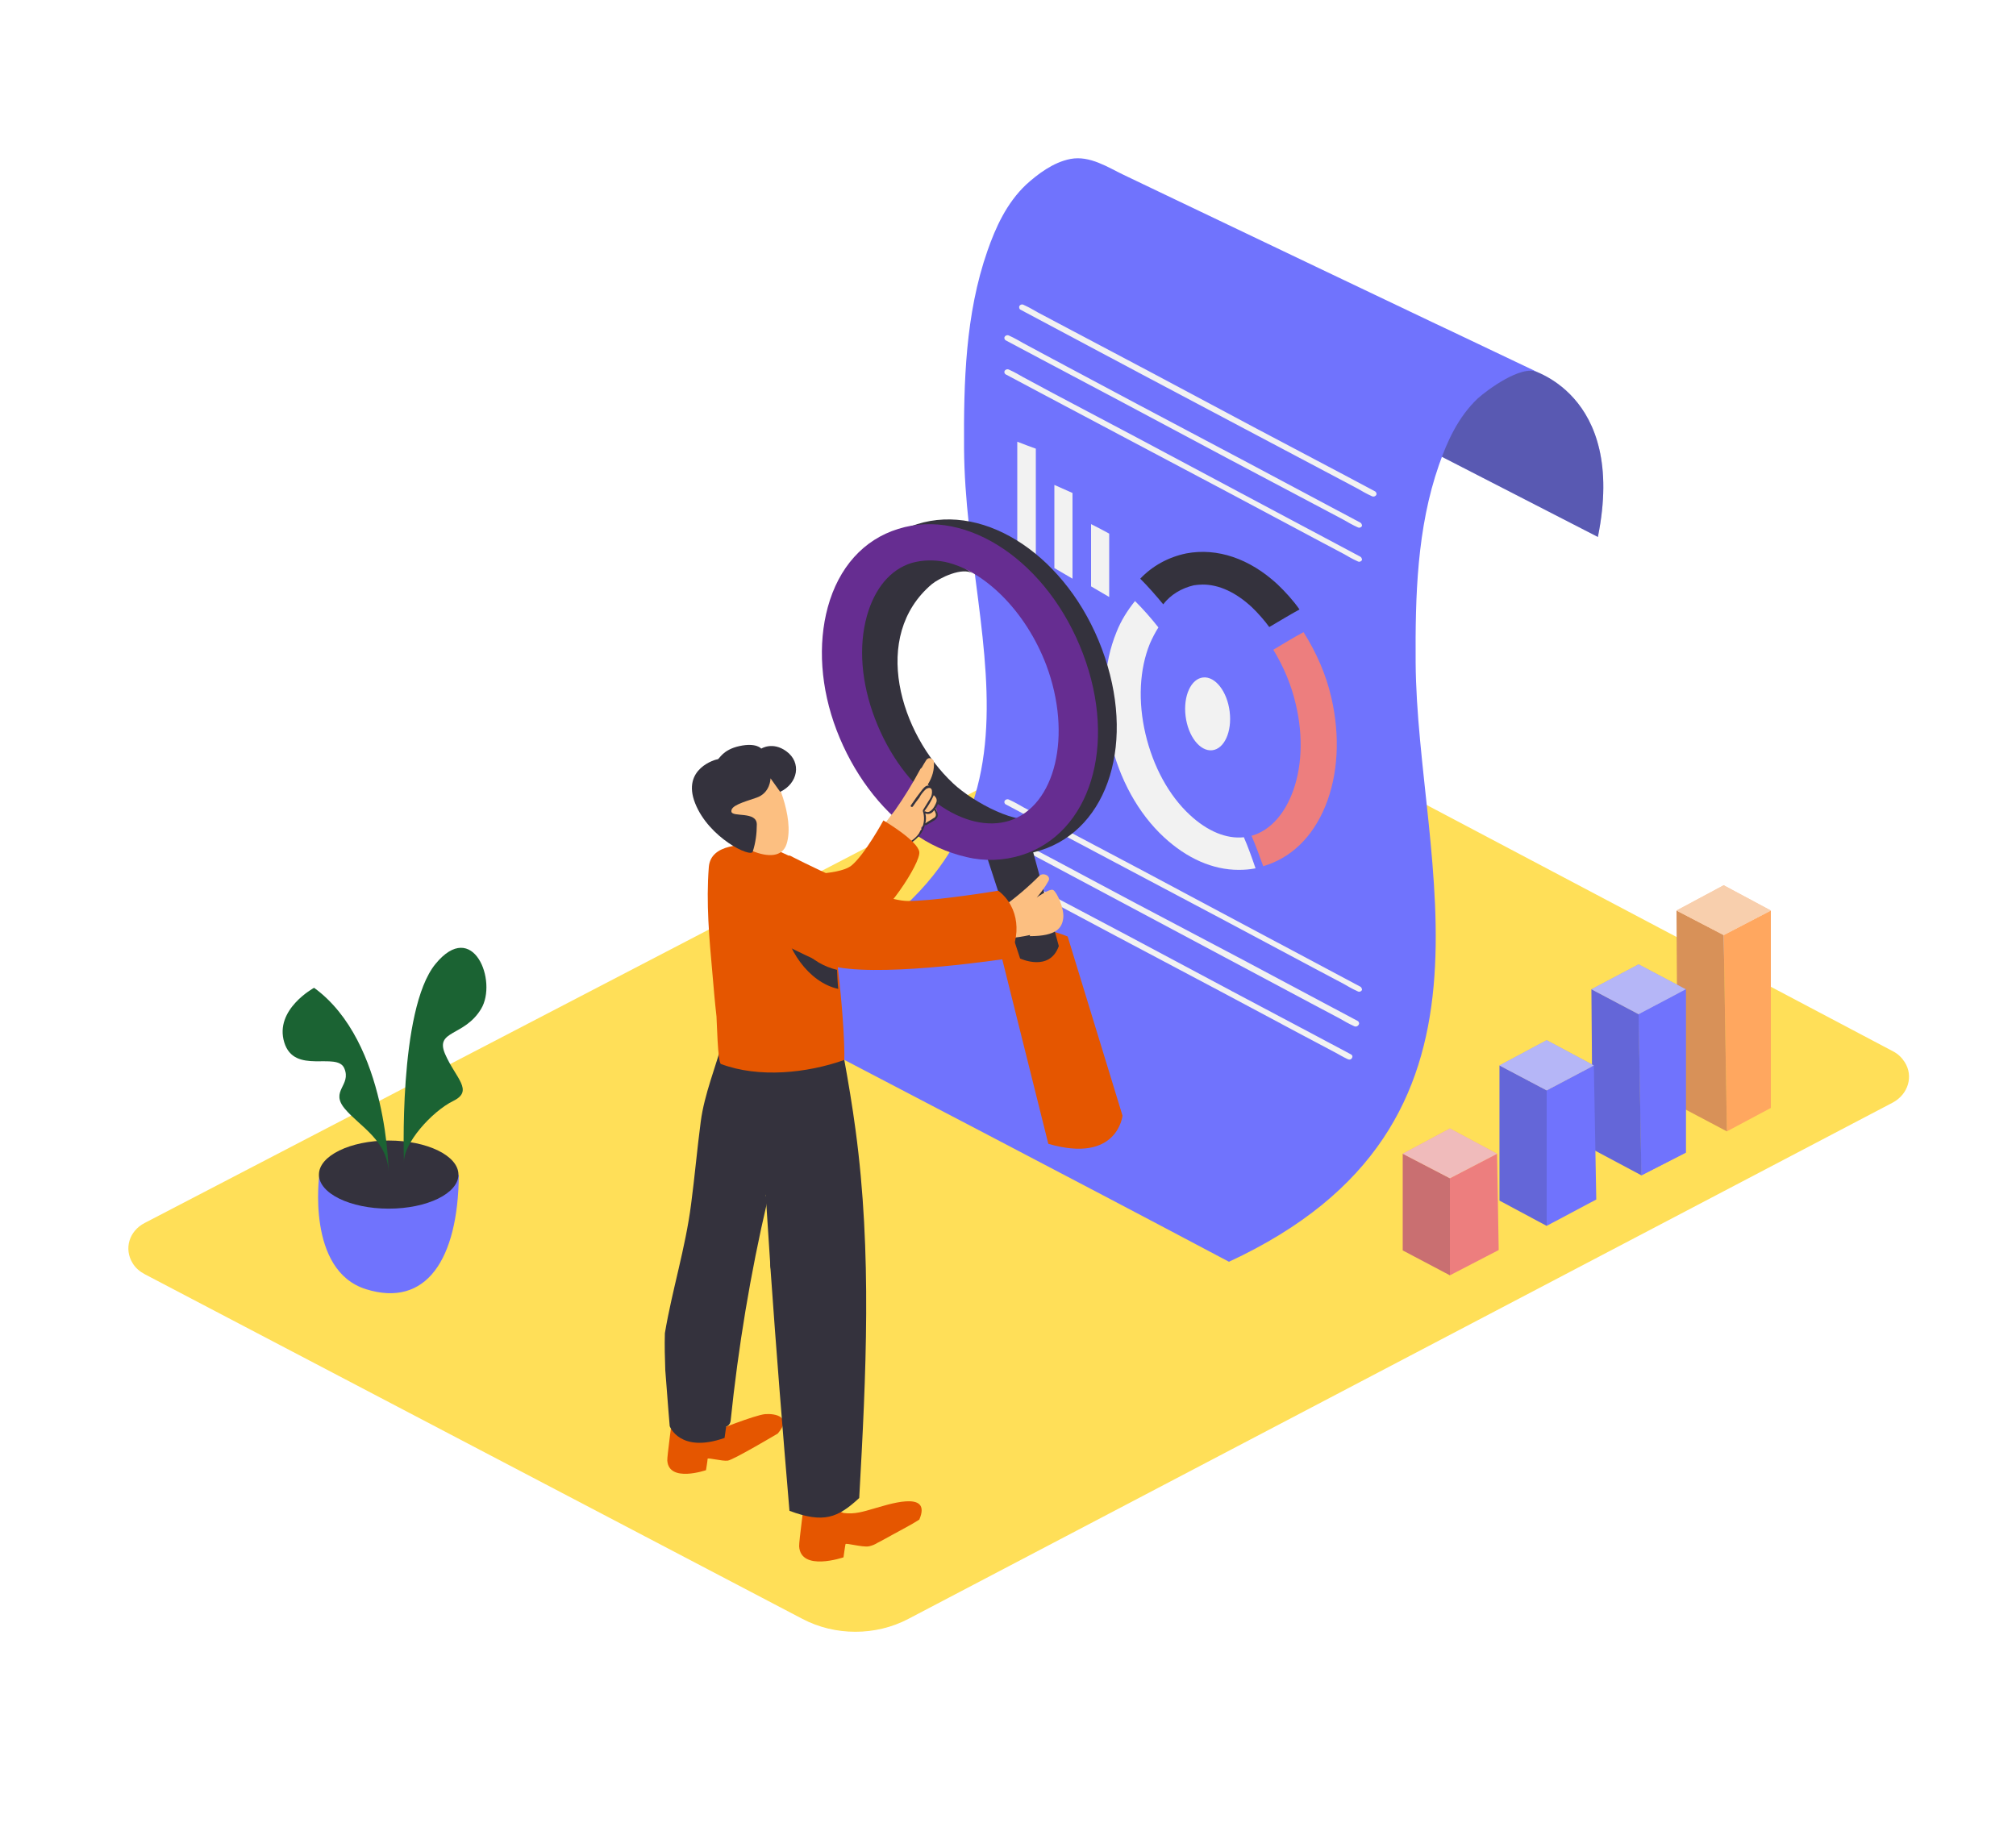 <svg width="831" height="755" viewBox="0 0 831 755" fill="none" xmlns="http://www.w3.org/2000/svg">
<path d="M780.475 433.521L496.938 283.729C492.783 281.615 487.63 281.615 483.475 283.729L59.666 504.189C53.184 507.511 51.023 514.91 54.679 520.799C55.843 522.762 57.671 524.272 59.666 525.329L330.738 667.42C344.2 674.517 360.986 674.517 374.448 667.42L780.309 454.51C786.624 451.037 788.785 443.638 785.128 437.9C783.965 436.088 782.469 434.578 780.475 433.521Z" fill="#FFDF58"/>
<path d="M710.505 385.503L729.95 375.386V456.775L711.834 466.439L710.505 385.503Z" fill="#FFA75F"/>
<path d="M710.505 385.503L691.06 375.386L691.558 455.718L711.835 466.439L710.505 385.503Z" fill="#FFA75F"/>
<path opacity="0.19" d="M710.505 385.503L691.06 375.386L691.558 455.718L711.835 466.439L710.505 385.503Z" fill="#34323D"/>
<path d="M691.06 375.386L710.505 364.967L729.95 375.386L710.505 385.503L691.06 375.386Z" fill="#FFA75F"/>
<path opacity="0.53" d="M691.06 375.386L710.505 364.967L729.95 375.386L710.505 385.503L691.06 375.386Z" fill="#F2F2F2"/>
<path d="M675.437 418.119L694.882 407.851V475.197L676.6 484.559L675.437 418.119Z" fill="#7073FD"/>
<path d="M675.437 418.119L655.991 407.851L656.49 473.838L676.6 484.559L675.437 418.119Z" fill="#7073FD"/>
<path d="M655.991 407.851L675.437 397.583L694.882 407.851L675.437 418.119L655.991 407.851Z" fill="#7073FD"/>
<path d="M675.437 418.119L694.882 407.851V475.197L676.6 484.559L675.437 418.119Z" fill="#7073FD"/>
<path opacity="0.19" d="M675.437 418.119L655.991 407.851L656.49 473.838L676.6 484.559L675.437 418.119Z" fill="#34323D"/>
<path opacity="0.53" d="M655.991 407.851L675.437 397.583L694.882 407.851L675.437 418.119L655.991 407.851Z" fill="#F2F2F2"/>
<path d="M637.543 449.527L656.988 439.259L657.986 494.525L637.543 505.397V449.527Z" fill="#7073FD"/>
<path d="M637.543 449.527L618.098 439.259V494.978L637.543 505.397V449.527Z" fill="#7073FD"/>
<path opacity="0.19" d="M637.543 449.527L618.098 439.259V494.978L637.543 505.397V449.527Z" fill="#34323D"/>
<path d="M618.098 439.259L637.543 428.84L656.988 439.259L637.543 449.527L618.098 439.259Z" fill="#7073FD"/>
<path opacity="0.53" d="M618.098 439.259L637.543 428.84L656.988 439.259L637.543 449.527L618.098 439.259Z" fill="#F2F2F2"/>
<path d="M597.655 485.766L617.101 475.649L617.765 515.362L597.655 525.781V485.766Z" fill="#ED7E7E"/>
<path d="M597.655 485.766L578.21 475.649V515.513L597.655 525.781V485.766Z" fill="#ED7E7E"/>
<path opacity="0.19" d="M597.655 485.766L578.21 475.649V515.513L597.655 525.781V485.766Z" fill="#34323D"/>
<path d="M578.21 475.649L597.655 465.23L617.101 475.649L597.655 485.766L578.21 475.649Z" fill="#ED7E7E"/>
<path opacity="0.53" d="M578.21 475.649L597.655 465.23L617.101 475.649L597.655 485.766L578.21 475.649Z" fill="#F2F2F2"/>
<path d="M629.732 152.057C629.732 152.057 670.783 161.419 658.65 221.366L568.736 175.16C568.736 175.16 605.134 146.319 629.732 152.057Z" fill="#7073FD"/>
<path opacity="0.39" d="M629.732 152.057C629.732 152.057 670.783 161.419 658.65 221.366L568.736 175.16C568.736 175.16 605.134 146.319 629.732 152.057Z" fill="#34323D"/>
<path d="M506.577 520.195C435.942 482.747 373.95 450.584 304.811 414.344C309.963 412.079 313.287 409.512 317.94 407.549C446.247 351.679 397.883 269.384 397.384 184.824C397.218 157.795 397.883 129.558 407.024 103.435C410.348 93.922 414.835 83.805 422.979 76.104C427.632 71.876 434.114 66.893 441.261 65.534C449.238 64.024 456.717 69.007 463.033 72.027L485.138 82.597L543.308 110.381L590.508 132.88L598.818 136.806L633.72 153.416C627.072 150.245 612.779 160.966 609.123 164.288C600.979 171.989 596.492 182.106 593.168 191.619C584.027 217.742 583.362 245.979 583.528 273.008C584.027 356.36 628.402 463.721 506.577 520.195Z" fill="#7073FD"/>
<path d="M457.216 220.007V246.13L449.737 241.751V216.081C452.23 217.289 454.723 218.648 457.216 220.007Z" fill="#F2F2F2"/>
<path d="M442.091 203.246V238.58L434.612 234.201V199.924L442.091 203.246Z" fill="#F2F2F2"/>
<path d="M426.967 184.975V231.332L419.322 226.953V182.106C421.981 183.163 424.474 184.069 426.967 184.975Z" fill="#F2F2F2"/>
<path d="M516.051 250.358C509.403 244.167 502.423 240.996 495.775 240.996C494.445 240.996 493.282 241.147 492.118 241.298C486.966 242.506 482.479 245.224 479.487 249.15C476.495 245.526 473.338 241.902 470.014 238.58C475 233.295 481.648 229.671 488.961 228.161C501.758 225.745 515.054 230.275 526.522 240.845C529.846 244.016 533.003 247.489 535.663 251.264C531.508 253.529 527.353 256.096 523.198 258.512C521.203 255.794 518.71 252.925 516.051 250.358Z" fill="#34323D"/>
<path d="M515.885 344.582C522.865 342.619 528.682 336.73 532.339 327.821C536.66 317.251 537.325 303.963 534.167 290.524C532.339 282.521 529.181 274.971 524.86 267.874C529.015 265.458 533.003 262.891 537.325 260.626C542.643 269.082 546.632 278.142 548.792 287.655C552.449 303.51 551.618 319.365 546.299 332.351C540.981 345.337 532.006 353.793 520.705 357.115C519.209 353.038 517.713 348.81 515.885 344.582Z" fill="#ED7E7E"/>
<path d="M460.208 260.626C462.036 255.945 464.695 251.717 467.853 247.791C471.343 251.264 474.501 254.888 477.493 258.663C476.163 260.777 475 263.042 474.003 265.307C469.681 275.877 469.017 289.165 472.174 302.604C475.332 316.043 481.814 327.972 490.456 335.975C497.769 342.77 505.581 345.941 512.727 345.186C514.555 349.414 516.051 353.642 517.547 358.021H517.381C515.054 358.474 512.893 358.625 510.567 358.625C499.93 358.625 489.293 353.944 479.82 345.186C469.183 335.371 461.371 321.177 457.715 305.171C454.059 289.165 454.89 273.612 460.208 260.626Z" fill="#F2F2F2"/>
<path d="M499.625 309.318C504.643 308.811 507.887 301.68 506.872 293.392C505.857 285.103 500.966 278.795 495.949 279.302C490.931 279.809 487.686 286.94 488.701 295.229C489.717 303.517 494.607 309.825 499.625 309.318Z" fill="#F2F2F2"/>
<path d="M560.758 215.477L546.299 207.776L511.729 189.354L469.847 167.157L433.615 147.829L421.815 141.487C419.987 140.43 418.159 139.373 416.164 138.467L415.832 138.316C415.167 138.014 414.502 138.316 414.17 138.769C413.838 139.222 414.004 139.977 414.502 140.279L428.962 147.98L463.698 166.402L505.58 188.75L541.812 207.927L553.778 214.269C555.606 215.326 557.434 216.383 559.429 217.289L559.761 217.44C560.426 217.742 561.091 217.44 561.423 216.836C561.423 216.383 561.257 215.779 560.758 215.477Z" fill="#F2F2F2"/>
<path d="M566.908 202.642L552.448 194.941L517.879 176.67L475.996 154.322L439.765 135.145L427.798 128.803C425.97 127.746 424.142 126.689 422.147 125.783L421.815 125.632C421.15 125.33 420.485 125.632 420.153 126.236C419.987 126.689 420.153 127.293 420.485 127.595L434.945 135.296L469.514 153.718L511.397 175.915L547.628 195.092L559.595 201.434C561.423 202.491 563.251 203.548 565.246 204.454L565.578 204.605C566.243 204.907 566.908 204.605 567.24 204.152C567.572 203.699 567.406 203.095 566.908 202.642Z" fill="#F2F2F2"/>
<path d="M560.758 229.52L546.299 221.819L511.729 203.397L469.847 181.049L433.615 161.872L421.815 155.53C419.987 154.473 418.159 153.416 416.164 152.51C415.998 152.51 415.998 152.359 415.832 152.359C415.167 152.057 414.502 152.359 414.17 152.812C413.838 153.265 414.004 154.02 414.502 154.322L428.962 162.023L463.698 180.445L505.58 202.642L541.812 221.97L553.778 228.312C555.606 229.369 557.434 230.426 559.429 231.332L559.761 231.483C560.426 231.785 561.091 231.483 561.423 230.879C561.423 230.426 561.257 229.822 560.758 229.52Z" fill="#F2F2F2"/>
<path d="M560.758 406.794L546.299 399.093L511.729 380.671L469.847 358.323L433.615 339.146L421.815 332.804C419.987 331.747 418.159 330.69 416.164 329.784C415.998 329.784 415.998 329.633 415.832 329.633C415.167 329.331 414.502 329.633 414.17 330.086C413.838 330.539 414.004 331.294 414.502 331.596L428.962 339.297L463.698 357.719L505.58 379.916L541.812 399.244L553.778 405.586C555.606 406.643 557.434 407.7 559.429 408.606L559.761 408.757C560.426 409.059 561.091 408.757 561.423 408.153C561.423 407.7 561.257 407.096 560.758 406.794Z" fill="#F2F2F2"/>
<path d="M559.761 420.988L545.302 413.287L510.732 394.865L468.684 372.668L432.452 353.34L420.486 346.998C418.658 345.941 416.829 344.884 414.835 343.978L414.503 343.827C413.838 343.525 413.173 343.827 412.841 344.431C412.674 344.884 412.841 345.488 413.173 345.79L427.632 353.491L462.202 371.913L504.084 394.261L540.316 413.589L552.282 419.931C554.111 420.988 555.939 422.045 557.933 422.951L558.266 423.102C558.93 423.404 559.595 423.102 559.928 422.649C560.426 422.045 560.26 421.441 559.761 420.988Z" fill="#F2F2F2"/>
<path d="M556.936 434.729L542.476 427.028L507.74 408.606L465.858 386.258L429.626 367.081L417.66 360.739C415.832 359.682 414.004 358.625 412.009 357.719L411.677 357.568C411.012 357.266 410.347 357.417 410.015 358.021C409.682 358.625 409.849 359.229 410.513 359.531L424.973 367.232L459.542 385.654L501.425 407.851L537.656 427.179L549.623 433.521C551.451 434.427 553.279 435.635 555.274 436.541L555.606 436.692C556.271 436.994 556.936 436.843 557.268 436.239C557.6 435.635 557.6 435.182 556.936 434.729Z" fill="#F2F2F2"/>
<path d="M440.097 386.107L462.701 459.946C462.701 459.946 460.706 479.878 432.12 471.573L412.674 393.657C412.508 393.808 416.829 376.443 440.097 386.107Z" fill="#E55600"/>
<path d="M406.193 351.377L420.487 395.167C420.487 395.167 432.619 400.905 436.442 390.033L424.808 347.451L406.193 351.377Z" fill="#34323D"/>
<path d="M384.089 341.26C370.46 331.596 359.325 316.647 352.677 299.131C346.029 281.615 344.865 263.646 349.02 248.395C353.508 231.936 363.812 220.46 378.105 216.081C406.526 207.172 440.098 229.822 454.225 267.572C468.352 305.322 457.217 341.713 428.796 350.622C421.484 352.887 413.672 353.189 406.193 351.377C398.049 349.565 390.57 346.092 384.089 341.26ZM383.424 230.124C374.615 232.842 368.133 240.694 364.976 252.019C361.485 264.552 362.649 279.501 368.3 294.299C373.95 309.097 383.091 321.63 394.227 329.482C404.365 336.73 414.836 339.146 423.644 336.428C442.757 330.388 449.738 301.094 438.935 272.253C430.458 249.905 413.34 233.144 397.052 229.671C392.565 228.614 387.745 228.765 383.424 230.124Z" fill="#34323D"/>
<path d="M401.04 236.466C396.719 233.597 387.246 238.278 384.088 240.845C358.826 262.287 370.958 302.453 392.897 322.989C401.04 330.69 420.486 341.109 427.466 336.73C427.466 336.73 395.888 356.209 373.285 334.767C350.682 313.325 345.197 271.951 345.197 271.951L346.527 250.056L354.837 235.409L363.147 227.255L383.922 225.141L401.04 236.466Z" fill="#34323D"/>
<path d="M376.277 343.223C362.649 333.559 351.513 318.459 344.865 301.094C338.217 283.729 337.054 265.609 341.209 250.358C345.696 233.899 356.001 222.423 370.294 218.044C398.714 209.135 432.12 231.785 446.414 269.535C460.707 307.285 449.405 343.676 420.985 352.585C413.672 354.85 405.861 355.152 398.382 353.34C390.404 351.528 382.759 348.055 376.277 343.223ZM375.779 232.087C366.97 234.805 360.488 242.657 357.33 253.982C353.84 266.515 355.004 281.464 360.654 296.262C366.305 311.06 375.446 323.593 386.582 331.445C396.72 338.693 407.19 341.109 415.999 338.391C435.112 332.351 442.092 303.057 431.289 274.216C422.813 251.868 405.695 235.107 389.407 231.634C384.753 230.728 380.1 230.879 375.779 232.087Z" fill="#662D91"/>
<path d="M131.63 484.257C131.63 484.257 126.146 523.819 150.909 531.52C175.673 539.221 188.803 519.289 189.135 484.408" fill="#7073FD"/>
<path d="M160.216 498.3C176.096 498.3 188.969 492.013 188.969 484.257C188.969 476.501 176.096 470.214 160.216 470.214C144.337 470.214 131.464 476.501 131.464 484.257C131.464 492.013 144.337 498.3 160.216 498.3Z" fill="#34323D"/>
<path d="M160.216 484.257C160.216 484.257 160.216 429.595 129.469 407.247C129.469 407.247 113.016 416.156 117.171 429.746C121.326 443.336 138.943 433.37 141.934 440.467C144.926 447.564 135.951 449.678 142.101 457.077C148.25 464.476 160.216 470.214 160.216 484.257Z" fill="#1B6333"/>
<path d="M166.532 479.727C166.532 479.727 164.039 416.307 179.496 397.432C194.952 378.557 205.257 404.529 198.276 416.005C191.296 427.481 179.163 424.612 183.484 434.578C187.806 444.544 195.451 449.678 186.808 453.906C178.166 458.134 165.867 471.573 166.532 479.727Z" fill="#1B6333"/>
<path d="M363.147 348.357C363.645 347.3 364.144 346.243 364.809 345.337C364.809 345.337 364.809 345.488 364.975 345.488C364.975 345.639 365.307 345.79 365.474 345.79C365.64 345.79 365.64 345.639 365.806 345.639L366.969 343.978C366.969 344.129 366.969 344.431 366.969 344.582C367.136 345.488 368.133 346.092 368.964 345.941C369.961 345.941 370.792 345.035 370.626 344.129C370.626 343.978 370.626 343.978 370.626 343.827C370.792 343.676 370.958 343.374 371.124 343.223C371.124 343.374 371.124 343.525 371.124 343.676C371.457 344.431 372.454 344.884 373.285 344.582C373.451 344.582 373.617 344.431 373.784 344.28C373.95 344.129 374.116 343.978 374.448 343.676C374.781 343.827 375.113 343.827 375.446 343.676C377.108 343.223 378.603 342.619 380.099 342.015C379.767 341.864 379.601 341.562 379.767 341.109C379.767 341.109 379.767 340.958 379.933 340.958C381.595 339.448 383.756 338.693 385.584 337.334L385.75 337.183L385.916 337.032C386.415 335.673 386.249 334.163 385.584 332.804C386.581 331.747 386.913 330.388 386.581 328.878C386.415 328.878 386.249 328.878 386.082 328.727C385.75 328.425 385.584 328.274 385.418 327.972C385.085 327.519 384.753 327.066 384.587 326.613C384.42 326.311 384.587 326.16 384.753 326.009C384.088 325.103 383.091 324.197 382.426 323.442C384.254 320.573 385.251 317.251 384.919 313.929C384.753 313.174 383.922 312.57 383.091 312.57C382.592 312.57 382.26 312.872 381.927 313.174C381.263 314.231 380.598 315.288 379.933 316.496C379.767 316.647 379.601 316.798 379.434 316.949C376.277 322.838 372.786 328.576 368.964 334.012C368.299 334.918 360.321 344.884 361.319 345.186C361.651 345.79 355.169 359.38 363.147 348.357Z" fill="#FCBF81"/>
<path d="M363.979 345.186C365.641 343.978 367.136 342.468 368.3 340.807C369.131 339.297 371.125 338.844 372.787 339.599H372.953C373.12 338.844 373.12 337.938 373.12 337.183C373.12 333.106 380.266 332.955 380.1 337.183C380.266 340.354 379.269 343.525 377.441 346.243C375.28 348.659 372.787 350.773 369.796 352.434C368.134 353.34 365.807 352.736 364.81 351.226C364.643 350.773 364.477 350.471 364.311 350.018C364.145 350.018 364.145 349.867 363.979 349.867C362.649 348.357 362.649 346.394 363.979 345.186Z" fill="#FCBF81"/>
<path d="M375.28 347.602C378.271 345.79 380.432 343.223 381.263 340.052C381.429 340.203 381.595 340.354 381.761 340.203L384.587 338.542C385.252 338.24 385.75 337.787 386.083 337.334C387.08 336.126 386.249 334.767 385.75 333.559L385.584 333.408C385.75 333.257 385.916 332.955 385.916 332.804C386.581 331.898 386.914 330.841 386.914 329.633C386.747 328.576 385.584 327.821 385.085 326.764C385.252 325.556 384.587 324.499 383.423 324.046C381.928 323.442 381.097 324.499 380.266 325.405C378.604 327.519 376.942 329.784 375.446 332.049C375.113 332.502 375.944 332.955 376.277 332.502C377.108 331.294 377.939 330.086 378.936 328.878C379.601 327.519 380.598 326.311 381.761 325.254C384.919 323.593 384.254 327.519 383.756 328.576C383.423 329.18 383.091 329.784 382.759 330.237L380.432 334.012C380.432 334.012 380.432 334.012 380.432 334.163C380.432 334.314 380.432 334.314 380.432 334.465C381.928 339.297 379.601 344.28 375.113 346.998C374.282 347.149 374.781 347.904 375.28 347.602ZM381.595 334.616C381.429 334.465 381.263 334.465 381.097 334.616C381.097 334.465 381.097 334.465 381.097 334.314C382.592 332.351 383.922 330.086 384.919 327.821C385.085 328.123 385.418 328.274 385.584 328.576C386.249 329.331 386.249 330.388 385.75 331.294C385.252 332.502 383.59 335.522 381.595 334.616ZM381.429 339.448C381.761 338.089 381.761 336.73 381.429 335.371C382.925 335.975 384.254 335.22 385.085 334.012C385.418 334.465 385.584 335.069 385.75 335.522C385.916 336.277 385.584 337.032 384.753 337.334C383.756 338.089 382.426 338.693 381.429 339.448Z" fill="#34323D"/>
<path d="M325.087 360.437C325.087 360.437 345.529 361.343 351.014 356.813C356.499 352.283 364.144 338.24 364.144 338.24C364.144 338.24 378.271 346.545 378.936 351.226C379.601 355.907 364.144 379.01 357.33 380.52" fill="#E55600"/>
<path d="M294.008 590.259C294.008 590.259 311.293 583.313 315.448 583.011C319.603 582.709 326.583 584.068 320.6 591.014C320.6 591.014 302.318 601.886 299.991 602.188C297.664 602.49 291.681 600.829 291.681 601.433C291.681 602.037 291.016 606.114 291.016 606.114C291.016 606.114 275.726 611.399 275.061 602.188C274.895 600.98 277.222 583.766 277.222 583.766" fill="#E55600"/>
<path d="M274.064 549.64C277.056 531.822 282.54 514.608 284.867 496.488C286.363 485.163 287.36 473.687 288.856 462.362C290.352 451.037 295.005 440.014 297.997 428.84C298.163 428.236 297.831 427.783 297.332 427.481L297.664 426.273C299.16 424.914 300.822 423.706 302.318 422.498L323.592 435.484C323.592 435.484 323.425 447.413 322.761 464.476C320.268 474.442 318.439 483.502 315.614 493.015C316.279 493.619 316.445 494.525 316.279 495.28C309.298 525.178 304.312 555.378 301.155 585.88C300.988 586.937 300.324 587.843 299.326 588.145L298.662 592.826C280.213 599.319 276.058 587.994 276.058 587.994C276.058 587.994 275.227 578.33 274.23 564.891C274.064 559.908 273.898 554.774 274.064 549.64Z" fill="#34323D"/>
<path d="M430.957 367.987C429.793 368.591 428.63 369.195 427.3 370.101C429.129 367.987 430.791 365.722 432.12 363.306C433.45 361.192 430.126 359.531 428.464 361.041C423.81 365.722 418.658 370.101 413.173 374.027C412.841 374.178 412.675 374.48 412.509 374.631H409.185C408.187 374.631 407.19 374.631 406.359 374.631L405.528 374.48C404.863 374.329 404.199 374.48 403.7 375.084C403.201 375.235 402.869 375.386 402.37 375.688C402.204 375.688 402.204 375.839 402.038 375.99C401.041 376.141 399.877 376.141 398.714 376.292C397.384 376.443 396.553 377.5 396.72 378.708C396.72 378.859 396.886 379.161 396.886 379.312L396.387 379.01C393.894 377.651 391.9 381.275 394.393 382.634C399.545 385.503 405.528 387.013 411.678 387.013C412.176 387.466 413.007 387.466 413.672 387.164L414.669 386.862C419.821 386.56 424.974 385.654 429.793 383.993C431.123 383.54 432.453 383.238 433.782 383.087C433.117 378.255 432.12 373.121 430.957 367.987Z" fill="#FCBF81"/>
<path d="M331.902 616.231L342.206 619.553C342.871 621.214 344.367 622.573 346.361 623.026C346.694 623.479 347.192 623.63 347.857 623.781C352.178 624.385 356.001 623.177 360.156 621.969C365.142 620.61 384.421 613.815 378.936 626.499C375.446 628.764 371.457 630.727 367.967 632.69C365.973 633.747 363.978 634.955 361.818 636.012C360.654 636.767 359.491 637.22 358.161 637.522C355.336 637.975 348.688 636.012 348.522 636.616C348.356 637.22 347.691 642.052 347.691 642.052C347.691 642.052 330.074 648.092 329.409 637.522C329.243 636.012 331.902 616.231 331.902 616.231Z" fill="#E55600"/>
<path d="M317.442 520.346C315.282 488.787 314.118 457.228 306.806 426.273C306.473 418.27 300.822 423.404 301.155 420.233C304.146 394.261 345.696 425.065 345.696 425.065C347.358 426.273 347.525 434.276 347.857 436.088C349.685 446.054 351.347 456.02 352.677 465.986C359.491 516.571 356.998 566.854 354.173 617.59C345.364 625.744 339.547 628.16 325.42 622.875C322.595 589.655 319.935 556.435 317.609 523.215C317.442 522.46 317.442 521.403 317.442 520.346Z" fill="#34323D"/>
<path d="M339.547 363.91C339.214 362.249 334.561 361.192 333.065 360.588C329.907 358.927 331.735 356.209 328.577 354.548C324.09 352.132 319.27 350.018 314.284 348.206H314.118C306.307 348.055 293.011 347.753 292.18 357.417C291.016 372.215 292.346 386.862 293.675 401.509C294.174 407.398 294.673 413.287 295.337 419.025C295.504 421.139 295.836 438.051 297.166 438.655C312.788 444.544 332.732 442.43 348.023 436.994C348.355 424.914 345.197 387.919 339.547 363.91Z" fill="#E55600"/>
<path d="M325.586 378.708C326.584 388.825 334.229 397.281 345.032 399.848C345.032 400.754 345.364 406.794 345.53 407.7C333.065 404.982 323.924 390.788 322.595 378.708C322.262 376.896 325.42 376.896 325.586 378.708Z" fill="#34323D"/>
<path d="M317.941 318.308C318.938 318.61 327.747 336.73 324.256 347.904C320.766 359.078 300.157 347.602 294.839 339.146C289.521 330.69 298.329 313.778 317.941 318.308Z" fill="#FCBF81"/>
<path d="M317.608 320.875C317.608 320.875 317.608 326.915 311.791 328.878C305.974 330.841 301.155 332.2 301.487 334.616C301.819 337.032 311.958 334.314 311.958 339.901C311.958 343.676 311.459 347.451 310.296 351.075C309.631 353.793 292.18 345.488 286.529 331.143C280.878 316.798 295.171 313.023 295.836 313.023C296.501 313.023 297.831 309.097 304.811 307.587C311.791 306.077 313.786 308.644 313.786 308.644C313.786 308.644 318.439 305.624 324.09 309.701C330.572 314.382 328.91 322.989 321.597 326.462L317.608 320.875Z" fill="#34323D"/>
<path d="M325.586 352.736C325.586 352.736 361.485 371.46 374.283 371.46C383.59 371.46 402.038 368.742 411.512 367.232C420.32 374.027 420.985 386.107 415.5 395.167C399.877 397.432 353.508 403.472 338.882 396.979C321.265 388.976 301.986 378.406 301.986 378.406C301.986 378.406 284.535 362.853 325.586 352.736Z" fill="#E55600"/>
<path d="M427.3 370.101C427.3 370.101 432.618 366.175 434.114 366.93C435.61 367.685 438.768 374.631 438.269 378.557C437.771 382.483 435.61 385.956 424.475 385.956" fill="#FCBF81"/>
</svg>
